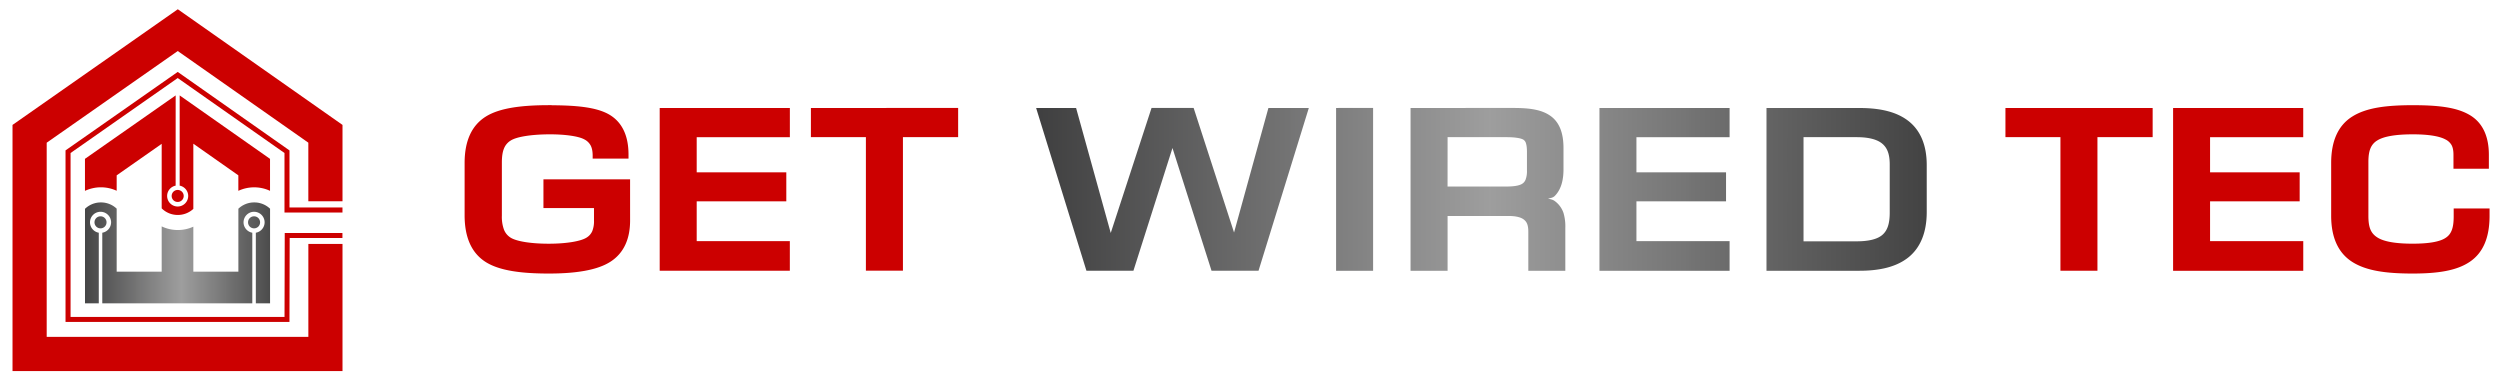 <svg xmlns="http://www.w3.org/2000/svg" xmlns:xlink="http://www.w3.org/1999/xlink" width="300" height="46" viewBox="0 0 79.375 12.171"><defs><linearGradient id="a"><stop style="stop-color:#000001;stop-opacity:1" offset="0"/><stop style="stop-color:#9d9d9d;stop-opacity:.992" offset=".5"/><stop style="stop-color:#000;stop-opacity:1" offset="1"/></linearGradient><linearGradient xlink:href="#a" id="b" gradientUnits="userSpaceOnUse" gradientTransform="translate(-34.163 -1.713) scale(.126)" x1="273.95" y1="78.311" x2="359.702" y2="78.311"/><linearGradient xlink:href="#a" id="c" gradientUnits="userSpaceOnUse" gradientTransform="matrix(.342 0 0 .342 -61.974 -37.798)" x1="249.717" y1="128.284" x2="389.394" y2="128.284"/></defs><path style="color:#000;font-style:normal;font-variant:normal;font-weight:400;font-stretch:normal;font-size:medium;line-height:normal;font-family:sans-serif;font-variant-ligatures:normal;font-variant-position:normal;font-variant-caps:normal;font-variant-numeric:normal;font-variant-alternates:normal;font-variant-east-asian:normal;font-feature-settings:normal;font-variation-settings:normal;text-indent:0;text-align:start;text-decoration:none;text-decoration-line:none;text-decoration-style:solid;text-decoration-color:#000;letter-spacing:normal;word-spacing:normal;text-transform:none;writing-mode:lr-tb;direction:ltr;text-orientation:mixed;dominant-baseline:auto;baseline-shift:baseline;text-anchor:start;white-space:normal;shape-padding:0;shape-margin:0;inline-size:0;clip-rule:nonzero;display:inline;overflow:visible;visibility:visible;isolation:auto;mix-blend-mode:normal;color-interpolation:sRGB;color-interpolation-filters:linearRGB;solid-color:#000;solid-opacity:1;vector-effect:none;fill:#c00;fill-opacity:1;fill-rule:nonzero;stroke:none;stroke-width:.126;stroke-linecap:butt;stroke-linejoin:miter;stroke-miterlimit:4;stroke-dasharray:none;stroke-dashoffset:0;stroke-opacity:1;color-rendering:auto;image-rendering:auto;shape-rendering:auto;text-rendering:auto;enable-background:accumulate;stop-color:#000" d="M5.645.397.397 4.069v7.815h10.477V7.847H9.79v2.951H1.482V4.634l4.161-2.911 4.146 2.91v1.86h1.085V4.069Z" transform="translate(0 -.103)"/><path style="color:#000;font-style:normal;font-variant:normal;font-weight:400;font-stretch:normal;font-size:medium;line-height:normal;font-family:sans-serif;font-variant-ligatures:normal;font-variant-position:normal;font-variant-caps:normal;font-variant-numeric:normal;font-variant-alternates:normal;font-variant-east-asian:normal;font-feature-settings:normal;font-variation-settings:normal;text-indent:0;text-align:start;text-decoration:none;text-decoration-line:none;text-decoration-style:solid;text-decoration-color:#000;letter-spacing:normal;word-spacing:normal;text-transform:none;writing-mode:lr-tb;direction:ltr;text-orientation:mixed;dominant-baseline:auto;baseline-shift:baseline;text-anchor:start;white-space:normal;shape-padding:0;shape-margin:0;inline-size:0;clip-rule:nonzero;display:inline;overflow:visible;visibility:visible;isolation:auto;mix-blend-mode:normal;color-interpolation:sRGB;color-interpolation-filters:linearRGB;solid-color:#000;solid-opacity:1;vector-effect:none;fill:url(#b);fill-opacity:1;fill-rule:nonzero;stroke:none;stroke-width:.125;stroke-linecap:butt;stroke-linejoin:miter;stroke-miterlimit:4;stroke-dasharray:none;stroke-dashoffset:0;stroke-opacity:1;color-rendering:auto;image-rendering:auto;shape-rendering:auto;text-rendering:auto;enable-background:accumulate;stop-color:#000" d="M3.204 6.53a.724.724 0 0 0-.506.203v3.001h.438V7.492a.336.336 0 0 1-.279-.33c0-.184.15-.335.335-.335.184 0 .335.151.335.335a.336.336 0 0 1-.28.33v2.242H8.01V7.492a.336.336 0 0 1-.278-.33c0-.184.15-.335.334-.335.184 0 .335.151.335.335a.336.336 0 0 1-.279.33v2.242h.452V6.73a.724.724 0 0 0-.503-.2.724.724 0 0 0-.503.2v1.998H6.138V7.3a1.193 1.193 0 0 1-1.005-.009v1.437H3.704v-2a.723.723 0 0 0-.5-.198Zm-.012.441A.19.19 0 0 0 3 7.162a.19.19 0 0 0 .19.191.19.19 0 0 0 .192-.19.19.19 0 0 0-.191-.192zm4.873 0a.19.19 0 0 0-.19.191.19.19 0 0 0 .19.191.19.19 0 0 0 .192-.19.19.19 0 0 0-.192-.192z" transform="translate(0 -.103)"/><path style="color:#000;font-style:normal;font-variant:normal;font-weight:400;font-stretch:normal;font-size:medium;line-height:normal;font-family:sans-serif;font-variant-ligatures:normal;font-variant-position:normal;font-variant-caps:normal;font-variant-numeric:normal;font-variant-alternates:normal;font-variant-east-asian:normal;font-feature-settings:normal;font-variation-settings:normal;text-indent:0;text-align:start;text-decoration:none;text-decoration-line:none;text-decoration-style:solid;text-decoration-color:#000;letter-spacing:normal;word-spacing:normal;text-transform:none;writing-mode:lr-tb;direction:ltr;text-orientation:mixed;dominant-baseline:auto;baseline-shift:baseline;text-anchor:start;white-space:normal;shape-padding:0;shape-margin:0;inline-size:0;clip-rule:nonzero;display:inline;overflow:visible;visibility:visible;isolation:auto;mix-blend-mode:normal;color-interpolation:sRGB;color-interpolation-filters:linearRGB;solid-color:#000;solid-opacity:1;vector-effect:none;fill:#c00;fill-opacity:1;fill-rule:nonzero;stroke:none;stroke-width:.125;stroke-linecap:butt;stroke-linejoin:miter;stroke-miterlimit:4;stroke-dasharray:none;stroke-dashoffset:0;stroke-opacity:1;color-rendering:auto;image-rendering:auto;shape-rendering:auto;text-rendering:auto;enable-background:accumulate;stop-color:#000" d="m5.577 3.132-2.88 2.014v1.017a1.193 1.193 0 0 1 1.007-.003v-.49l1.429-1v2.048c.13.13.31.21.511.21a.724.724 0 0 0 .494-.193V4.666L7.567 5.67v.492a1.193 1.193 0 0 1 1.006 0V5.147L5.704 3.132v2.865c.154.03.271.166.271.328 0 .184-.15.335-.334.335a.336.336 0 0 1-.335-.335c0-.162.117-.298.27-.328zm.064 3.002a.19.19 0 0 0-.191.191c0 .106.084.19.19.19a.19.19 0 0 0 .192-.19.19.19 0 0 0-.191-.191z" transform="translate(0 -.103)"/><path style="color:#000;font-style:normal;font-variant:normal;font-weight:400;font-stretch:normal;font-size:medium;line-height:normal;font-family:sans-serif;font-variant-ligatures:normal;font-variant-position:normal;font-variant-caps:normal;font-variant-numeric:normal;font-variant-alternates:normal;font-variant-east-asian:normal;font-feature-settings:normal;font-variation-settings:normal;text-indent:0;text-align:start;text-decoration:none;text-decoration-line:none;text-decoration-style:solid;text-decoration-color:#000;letter-spacing:normal;word-spacing:normal;text-transform:none;writing-mode:lr-tb;direction:ltr;text-orientation:mixed;dominant-baseline:auto;baseline-shift:baseline;text-anchor:start;white-space:normal;shape-padding:0;shape-margin:0;inline-size:0;clip-rule:nonzero;display:inline;overflow:visible;visibility:visible;isolation:auto;mix-blend-mode:normal;color-interpolation:sRGB;color-interpolation-filters:linearRGB;solid-color:#000;solid-opacity:1;vector-effect:none;fill:#c00;fill-opacity:1;fill-rule:nonzero;stroke:none;stroke-width:.126;stroke-linecap:butt;stroke-linejoin:miter;stroke-miterlimit:4;stroke-dasharray:none;stroke-dashoffset:0;stroke-opacity:1;color-rendering:auto;image-rendering:auto;shape-rendering:auto;text-rendering:auto;enable-background:accumulate;stop-color:#000" d="M5.642 2.386 2.08 4.878v5.447H9.19l.007-2.665h1.675V7.5H9.04l-.007 2.665H2.24V4.961l3.402-2.38 3.39 2.38v1.89h1.841v-.16H9.191V4.879Z" transform="translate(0 -.103)"/><path style="color:#000;font-style:normal;font-variant:normal;font-weight:400;font-stretch:normal;font-size:21.167px;line-height:1.25;font-family:Eurocine;-inkscape-font-specification:'Eurocine, Normal';font-variant-ligatures:normal;font-variant-position:normal;font-variant-caps:normal;font-variant-numeric:normal;font-variant-alternates:normal;font-variant-east-asian:normal;font-feature-settings:normal;font-variation-settings:normal;text-indent:0;text-align:start;text-decoration:none;text-decoration-line:none;text-decoration-style:solid;text-decoration-color:#000;letter-spacing:.873px;word-spacing:normal;text-transform:none;writing-mode:lr-tb;direction:ltr;text-orientation:mixed;dominant-baseline:auto;baseline-shift:baseline;text-anchor:start;white-space:normal;shape-padding:0;shape-margin:0;inline-size:0;clip-rule:nonzero;display:inline;overflow:visible;visibility:visible;isolation:auto;mix-blend-mode:normal;color-interpolation:sRGB;color-interpolation-filters:linearRGB;solid-color:#000;solid-opacity:1;vector-effect:none;fill:url(#c);fill-opacity:1;fill-rule:nonzero;stroke:none;stroke-width:.342;stroke-linecap:butt;stroke-linejoin:miter;stroke-miterlimit:4;stroke-dasharray:none;stroke-dashoffset:0;stroke-opacity:1;color-rendering:auto;image-rendering:auto;shape-rendering:auto;text-rendering:auto;enable-background:accumulate;stop-color:#000" d="m32.897 3.531.026.085 1.571 5.083h1.492l1.24-3.897 1.24 3.897h1.492l1.597-5.168h-1.283l-.037.134-1.054 3.82-1.283-3.954h-1.337L35.266 7.5l-1.1-3.968Zm9.524 0V8.7h1.175V3.53zm8.362 0V8.7h4.132v-.94h-2.958V6.495h2.845v-.92h-2.845V4.459h2.958v-.927Zm-5.998 0V8.7h1.176v-1.74h1.933c.217 0 .383.037.476.105.097.07.154.164.154.399v1.236h1.175V7.346a1.51 1.51 0 0 0-.058-.482.776.776 0 0 0-.267-.37c-.074-.058-.148-.065-.223-.086.075-.018.15-.02.215-.086.181-.182.275-.46.275-.842v-.676c0-.454-.117-.802-.398-1.01-.28-.208-.668-.263-1.182-.263zm1.176.927h1.868c.307 0 .485.04.547.086a.201.201 0 0 1 .075.114c.018.058.03.144.03.27v.592a.75.75 0 0 1-.044.287.27.27 0 0 1-.106.13c-.088.058-.26.088-.487.088H45.96zm10.125-.927V8.7h2.95c.642 0 1.175-.12 1.557-.426.382-.307.581-.794.581-1.438V5.34c0-.617-.195-1.09-.574-1.39-.38-.3-.911-.418-1.564-.418Zm1.176.927h1.687c.407 0 .668.081.82.213.153.132.23.329.23.655v1.53c0 .366-.081.572-.233.704-.15.13-.411.205-.817.205h-1.687z" transform="translate(0 -.103)"/><path style="color:#000;font-style:normal;font-variant:normal;font-weight:400;font-stretch:normal;font-size:21.167px;line-height:1.25;font-family:Eurocine;-inkscape-font-specification:'Eurocine, Normal';font-variant-ligatures:normal;font-variant-position:normal;font-variant-caps:normal;font-variant-numeric:normal;font-variant-alternates:normal;font-variant-east-asian:normal;font-feature-settings:normal;font-variation-settings:normal;text-indent:0;text-align:start;text-decoration:none;text-decoration-line:none;text-decoration-style:solid;text-decoration-color:#000;letter-spacing:.873px;word-spacing:normal;text-transform:none;writing-mode:lr-tb;direction:ltr;text-orientation:mixed;dominant-baseline:auto;baseline-shift:baseline;text-anchor:start;white-space:normal;shape-padding:0;shape-margin:0;inline-size:0;clip-rule:nonzero;display:inline;overflow:visible;visibility:visible;isolation:auto;mix-blend-mode:normal;color-interpolation:sRGB;color-interpolation-filters:linearRGB;solid-color:#000;solid-opacity:1;vector-effect:none;fill:#c00;fill-opacity:1;fill-rule:nonzero;stroke:none;stroke-width:.342;stroke-linecap:butt;stroke-linejoin:miter;stroke-miterlimit:4;stroke-dasharray:none;stroke-dashoffset:0;stroke-opacity:1;color-rendering:auto;image-rendering:auto;shape-rendering:auto;text-rendering:auto;enable-background:accumulate;stop-color:#000" d="M76.609 3.443c-.838 0-1.472.077-1.923.36-.452.283-.671.78-.671 1.475v1.674c0 .685.219 1.18.67 1.467.449.285 1.081.369 1.916.369.804 0 1.405-.09 1.826-.38.423-.291.617-.782.617-1.45v-.236h-1.139v.257c0 .187-.02.327-.061.433-.041.106-.1.18-.19.24-.175.121-.516.188-1.053.188-.555 0-.922-.07-1.12-.198-.203-.13-.284-.31-.284-.684V5.244c0-.187.022-.327.067-.434a.52.52 0 0 1 .212-.246c.197-.126.566-.196 1.133-.196.494 0 .84.058 1.03.16a.454.454 0 0 1 .199.182c.04.075.06.172.06.307v.443h1.124v-.443c0-.594-.203-1.03-.622-1.27-.417-.241-1.002-.304-1.791-.304Zm-12.936.088v.927h1.746v4.24h1.175v-4.24h1.753v-.927h-.181zm5.323 0V8.7h4.133v-.94H70.17V6.495h2.845v-.92H70.17V4.459h2.958v-.927ZM17.514 3.442h-.065c-.842 0-1.57.077-2.026.363-.453.284-.672.781-.672 1.473v1.66c0 .691.214 1.19.66 1.478.45.29 1.174.372 2.01.372.848 0 1.54-.102 1.966-.379.424-.275.618-.73.618-1.3V5.797h-2.751v.913h1.605v.394a.84.84 0 0 1-.055.338.454.454 0 0 1-.186.208c-.175.11-.622.191-1.198.191-.562 0-1.03-.075-1.215-.197A.523.523 0 0 1 16 7.392a1.174 1.174 0 0 1-.066-.44V5.264c0-.193.022-.337.067-.446a.522.522 0 0 1 .212-.252c.19-.123.67-.198 1.252-.198.47 0 .899.058 1.082.158a.469.469 0 0 1 .204.192c.043.08.066.186.066.333v.087h1.138V5.01c0-.615-.215-1.051-.64-1.285-.414-.227-1.057-.276-1.8-.28Zm3.431.09v5.167h4.132v-.94H22.12V6.495h2.845v-.92h-2.845V4.459h2.958v-.927Zm4.801 0V4.457h1.746v4.24h1.176v-4.24h1.753v-.927h-.182zm-8.297-.038c-.837 0-1.558.081-1.99.353-.433.271-.643.74-.643 1.417v1.661c0 .678.204 1.147.631 1.423.428.275 1.143.36 1.973.36.844 0 1.527-.104 1.932-.367.404-.262.588-.69.588-1.245V5.847h-2.621v.783h1.605v.46c0 .297-.07.472-.271.6-.202.128-.651.202-1.233.202-.567 0-1.037-.067-1.25-.209-.214-.142-.303-.356-.303-.745V5.25c0-.395.09-.61.31-.752.22-.142.7-.208 1.287-.208.474 0 .904.051 1.114.165.209.115.302.275.302.583v.022h1.009v-.063c0-.6-.203-1.006-.607-1.228-.404-.222-1.062-.275-1.833-.275Z" transform="translate(0 -.103)"/></svg>